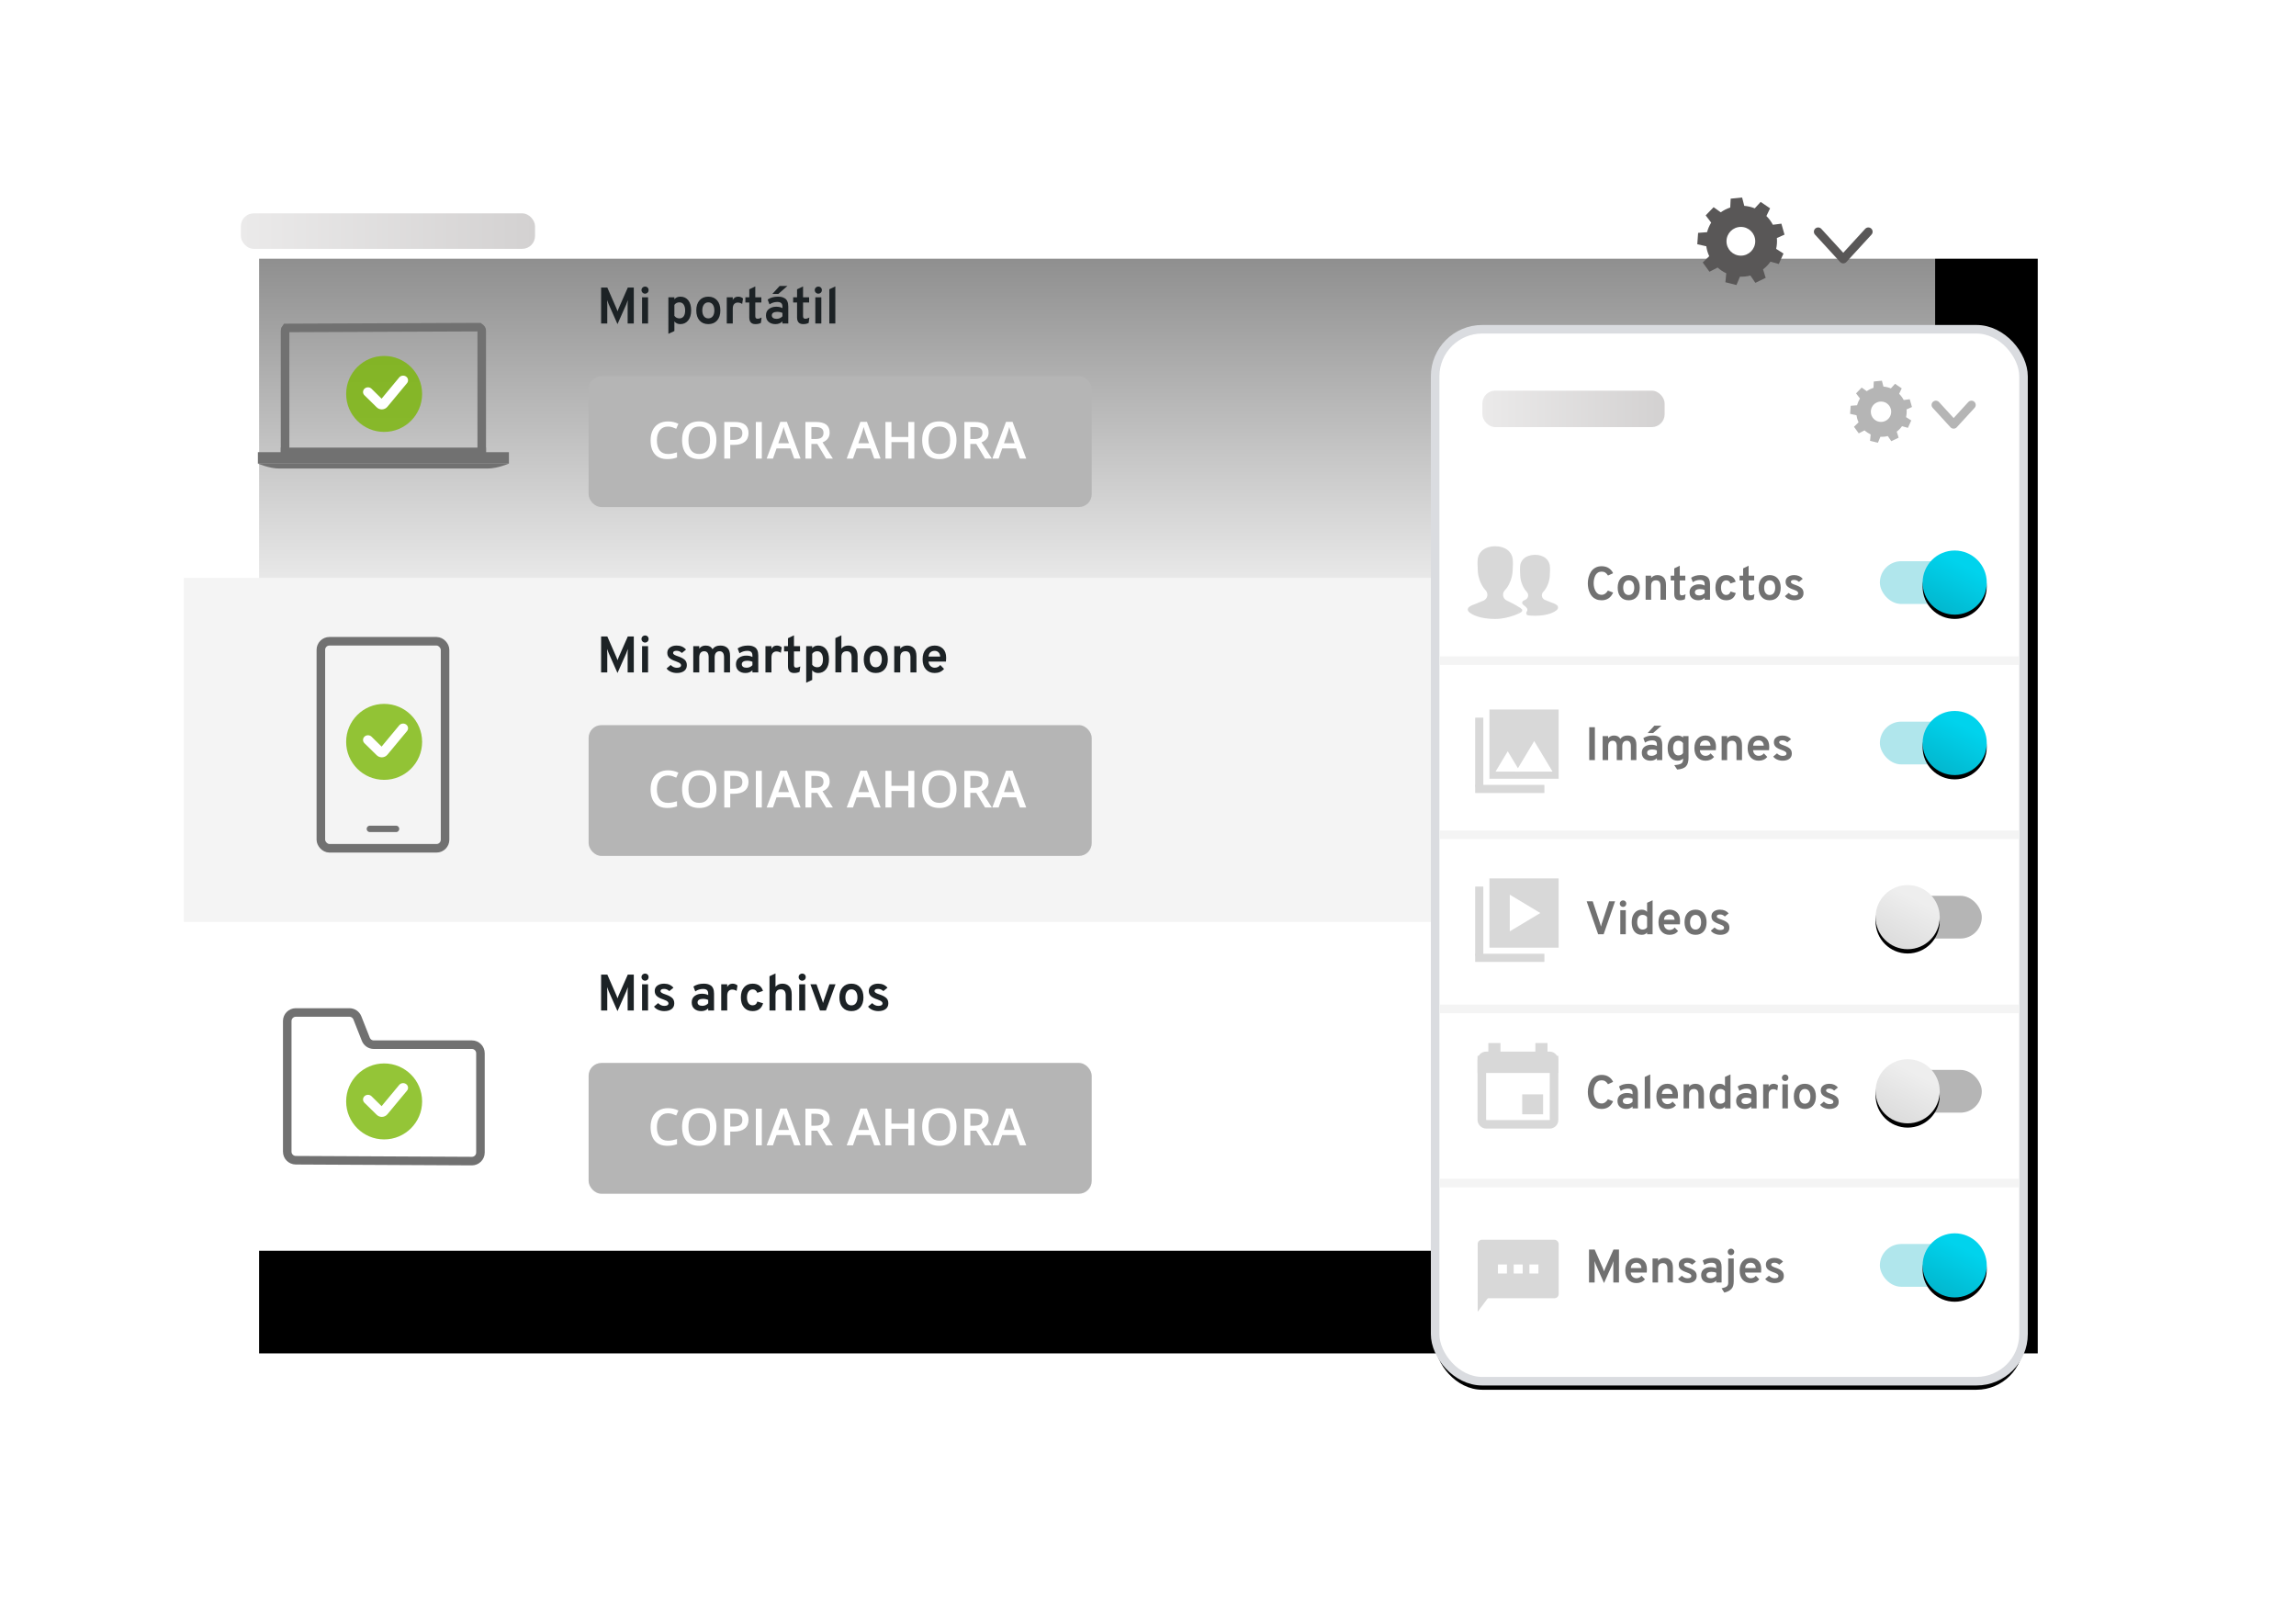 <?xml version="1.0" encoding="UTF-8"?>
<svg version="1.1" viewBox="0 0 537 377" xmlns="http://www.w3.org/2000/svg" xmlns:xlink="http://www.w3.org/1999/xlink">
<title>ES</title>
<defs>
<linearGradient id="k" x1="52.948%" x2="52.948%" y1="-37.424%" y2="46.001%">
<stop stop-color="#fff" stop-opacity="0" offset="0"/>
<stop stop-color="#fff" offset="1"/>
</linearGradient>
<rect id="a" x="1.6" y=".5" width="416" height="256"/>
<filter id="m" x="-18.8%" y="-30.5%" width="149%" height="179.7%">
<feOffset dx="24" dy="24" in="SourceAlpha" result="shadowOffsetOuter1"/>
<feGaussianBlur in="shadowOffsetOuter1" result="shadowBlurOuter1" stdDeviation="30"/>
<feColorMatrix in="shadowBlurOuter1" values="0 0 0 0 0   0 0 0 0 0   0 0 0 0 0  0 0 0 0.35 0"/>
</filter>
<linearGradient id="i" x1="100%" x2="0%" y1="50%" y2="50%">
<stop stop-color="#D3D1D1" offset="0"/>
<stop stop-color="#EBEAEA" offset="1"/>
</linearGradient>
<rect id="c" x="73.069" width="137.61" height="246" rx="11"/>
<filter id="l" x="-34.2%" y="-18.3%" width="168.3%" height="138.2%">
<feMorphology in="SourceAlpha" operator="dilate" radius="1" result="shadowSpreadOuter1"/>
<feOffset dx="0" dy="2" in="shadowSpreadOuter1" result="shadowOffsetOuter1"/>
<feGaussianBlur in="shadowOffsetOuter1" result="shadowBlurOuter1" stdDeviation="15"/>
<feComposite in="shadowBlurOuter1" in2="SourceAlpha" operator="out" result="shadowBlurOuter1"/>
<feColorMatrix in="shadowBlurOuter1" values="0 0 0 0 0   0 0 0 0 0   0 0 0 0 0  0 0 0 0.1 0"/>
</filter>
<linearGradient id="b" x1="68.362%" x2="29.509%" y1="24.921%" y2="100%">
<stop stop-color="#00D3ED" offset="0"/>
<stop stop-color="#02B6CD" offset="1"/>
</linearGradient>
<circle id="h" cx="17.5" cy="7.5" r="7.5"/>
<filter id="r" x="-23.3%" y="-16.7%" width="146.7%" height="146.7%">
<feOffset dx="0" dy="1" in="SourceAlpha" result="shadowOffsetOuter1"/>
<feGaussianBlur in="shadowOffsetOuter1" result="shadowBlurOuter1" stdDeviation="1"/>
<feColorMatrix in="shadowBlurOuter1" values="0 0 0 0 0   0 0 0 0 0   0 0 0 0 0  0 0 0 0.269 0"/>
</filter>
<linearGradient id="j" x1="68.362%" x2="29.509%" y1="24.921%" y2="100%">
<stop stop-color="#eee" offset="0"/>
<stop stop-color="#DBDBDB" offset="1"/>
</linearGradient>
<circle id="g" cx="7.5" cy="7.5" r="7.5"/>
<filter id="q" x="-23.3%" y="-16.7%" width="146.7%" height="146.7%">
<feOffset dx="0" dy="1" in="SourceAlpha" result="shadowOffsetOuter1"/>
<feGaussianBlur in="shadowOffsetOuter1" result="shadowBlurOuter1" stdDeviation="1"/>
<feColorMatrix in="shadowBlurOuter1" values="0 0 0 0 0   0 0 0 0 0   0 0 0 0 0  0 0 0 0.269 0"/>
</filter>
<circle id="f" cx="7.5" cy="7.5" r="7.5"/>
<filter id="p" x="-23.3%" y="-16.7%" width="146.7%" height="146.7%">
<feOffset dx="0" dy="1" in="SourceAlpha" result="shadowOffsetOuter1"/>
<feGaussianBlur in="shadowOffsetOuter1" result="shadowBlurOuter1" stdDeviation="1"/>
<feColorMatrix in="shadowBlurOuter1" values="0 0 0 0 0   0 0 0 0 0   0 0 0 0 0  0 0 0 0.269 0"/>
</filter>
<circle id="e" cx="17.5" cy="7.5" r="7.5"/>
<filter id="o" x="-23.3%" y="-16.7%" width="146.7%" height="146.7%">
<feOffset dx="0" dy="1" in="SourceAlpha" result="shadowOffsetOuter1"/>
<feGaussianBlur in="shadowOffsetOuter1" result="shadowBlurOuter1" stdDeviation="1"/>
<feColorMatrix in="shadowBlurOuter1" values="0 0 0 0 0   0 0 0 0 0   0 0 0 0 0  0 0 0 0.269 0"/>
</filter>
<circle id="d" cx="17.5" cy="7.5" r="7.5"/>
<filter id="n" x="-23.3%" y="-16.7%" width="146.7%" height="146.7%">
<feOffset dx="0" dy="1" in="SourceAlpha" result="shadowOffsetOuter1"/>
<feGaussianBlur in="shadowOffsetOuter1" result="shadowBlurOuter1" stdDeviation="1"/>
<feColorMatrix in="shadowBlurOuter1" values="0 0 0 0 0   0 0 0 0 0   0 0 0 0 0  0 0 0 0.269 0"/>
</filter>
</defs>
<g fill="none" fill-rule="evenodd">
<g transform="translate(-723 -569)">
<g transform="translate(660 286)">
<g transform="translate(65 204.5)">
<g transform="translate(33 107)">
<g transform="translate(0 7.5)">
<mask fill="white">
<use xlink:href="#a"/>
</mask>
<use fill="black" filter="url(#m)" xlink:href="#a"/>
<use fill="url(#k)" fill-rule="evenodd" xlink:href="#a"/>
</g>
<g transform="translate(0 .5)">
<g id="z" transform="translate(361.97 17.188)">
<path id="Fill-1" d="m10.194 13.599c-1.859 0-3.361-1.501-3.361-3.361 0-1.86 1.501-3.361 3.361-3.361 1.86 0 3.361 1.501 3.361 3.361 0 1.848-1.501 3.361-3.361 3.361m8.424-4.122 1.781-0.795-0.728-2.565-1.994 0.258c-0.403-0.773-0.919-1.456-1.512-2.05l0.862-1.792-2.207-1.501-1.378 1.501c-0.784-0.314-1.602-0.515-2.453-0.582l-0.504-1.949-2.677 0.269-0.101 2.072c-0.807 0.269-1.557 0.65-2.218 1.12l-1.669-1.199-1.86 1.915 1.288 1.692c-0.426 0.694-0.75 1.445-0.963 2.24l-2.095 0.157-0.19 2.666 2.106 0.47c0.056 0.359 0.123 0.728 0.224 1.087 0.123 0.426 0.28 0.84 0.459 1.232l-1.512 1.479 1.568 2.162 1.915-0.986c0.605 0.549 1.288 0.997 2.016 1.344l-0.202 2.095 2.588 0.65 0.818-1.96c0.807 0.034 1.624-0.045 2.442-0.258l1.165 1.703 2.408-1.165-0.616-1.983c0.672-0.515 1.254-1.12 1.736-1.804l1.949 0.549 1.098-2.442-1.714-1.098c0.179-0.818 0.246-1.669 0.168-2.532" fill="#595757"/>
<path id="ae" transform="translate(34.139 11.202) rotate(90) translate(-34.139 -11.202)" d="m37.34 11.202-6.401 5.868m6.401-5.868-6.401-5.868" stroke="#595757" stroke-linecap="round" stroke-width="2"/>
</g>
<rect id="x" x="21.337" y="20.893" width="68.798" height="8.298" rx="3" fill="url(#i)"/>
<g transform="translate(8 102.74)" fill="#F4F4F4">
<rect id="ac" transform="translate(201.5 43.626) scale(1 -1) translate(-201.5 -43.626)" y="3.399" width="403" height="80.453"/>
</g>
<g transform="translate(25.28 .5)">
<g transform="translate(.034 46.004)">
<path id="Fill-1" d="m53.743 34.061h-48.773c-2.302 0-4.971-1.151-4.971-1.151h58.714s-2.669 1.151-4.971 1.151" fill="#717171"/>
<polygon id="v" points="-1.2859e-13 32.917 58.714 32.917 58.714 30.24 -1.2859e-13 30.24" fill="#717171"/>
<polygon points="5.357 31.845 53.353 31.845 53.353 29.169 5.357 29.169" fill="#717171"/>
<path d="m51.78 1c0.499 0.347 0.576 0.57 0.576 0.811v29.713h-45.998v-29.713c0-0.241 0.077-0.464 0.216-0.624z" stroke="#717171" stroke-width="2"/>
</g>
<g id="s" transform="translate(79.292 .118)" fill="#1C2225" fill-rule="nonzero">
<path d="m4.848 46.178 2.04-4.584c0.16-0.4 0.288-0.744 0.384-1.032-0.032 0.304-0.048 0.64-0.048 1.008v4.464h1.44v-8.4h-1.404l-2.172 4.932c-0.088 0.224-0.164 0.432-0.228 0.624-0.064-0.192-0.14-0.4-0.228-0.624l-2.16-4.932h-1.452v8.4h1.44v-4.464c0-0.368-0.016-0.704-0.048-1.008 0.12 0.352 0.252 0.688 0.396 1.008l2.04 4.608zm6.456-7.116c0.232 0 0.428-0.08 0.588-0.24 0.16-0.168 0.24-0.368 0.24-0.6s-0.08-0.428-0.24-0.588-0.356-0.24-0.588-0.24-0.43 0.08-0.594 0.24-0.246 0.356-0.246 0.588 0.082 0.43 0.246 0.594 0.362 0.246 0.594 0.246zm0.696 6.972v-6.132h-1.404v6.132h1.404zm4.752 2.412 1.404-0.648v-2.256c0.336 0.424 0.8 0.636 1.392 0.636 0.76 0 1.372-0.286 1.836-0.858s0.696-1.354 0.696-2.346c0-1.016-0.226-1.806-0.678-2.37s-1.066-0.846-1.842-0.846c-0.6 0-1.068 0.204-1.404 0.612v-0.468h-1.404v8.544zm2.592-3.612c-0.512 0-0.908-0.2-1.188-0.6v-2.544c0.272-0.4 0.668-0.6 1.188-0.6 0.424 0 0.752 0.172 0.984 0.516s0.348 0.8 0.348 1.368c0 0.6-0.116 1.06-0.348 1.38s-0.56 0.48-0.984 0.48zm6.744 1.344c0.872 0 1.56-0.284 2.064-0.852s0.756-1.352 0.756-2.352-0.254-1.786-0.762-2.358-1.194-0.858-2.058-0.858-1.548 0.286-2.052 0.858-0.756 1.358-0.756 2.358 0.252 1.784 0.756 2.352 1.188 0.852 2.052 0.852zm0-1.344c-0.432 0-0.774-0.166-1.026-0.498s-0.378-0.786-0.378-1.362 0.128-1.034 0.384-1.374 0.596-0.51 1.02-0.51c0.44 0 0.786 0.168 1.038 0.504s0.378 0.796 0.378 1.38-0.126 1.04-0.378 1.368-0.598 0.492-1.038 0.492zm5.724 1.2v-3.432c0-0.528 0.112-0.904 0.336-1.128s0.496-0.336 0.816-0.336c0.392 0 0.74 0.108 1.044 0.324l0.204-1.284c-0.328-0.28-0.708-0.42-1.14-0.42-0.592 0-1.012 0.26-1.26 0.78v-0.636h-1.404v6.132h1.404zm5.292 0.144c0.504 0 0.932-0.092 1.284-0.276l0.168-1.26c-0.328 0.184-0.648 0.276-0.96 0.276-0.344 0-0.516-0.196-0.516-0.588v-3.204h1.416v-1.224h-1.416v-2.532l-1.404 0.672v1.86h-0.912v1.224h0.912v3.48c0 1.048 0.476 1.572 1.428 1.572zm5.364-7.056 2.136-1.872h-1.824l-1.704 1.872h1.392zm-0.672 7.056c0.68 0 1.224-0.212 1.632-0.636v0.492h1.368v-3.948c0-0.488-0.072-0.896-0.216-1.224s-0.346-0.568-0.606-0.72-0.512-0.254-0.756-0.306-0.526-0.078-0.846-0.078c-0.936 0-1.736 0.224-2.4 0.672l0.432 1.14c0.552-0.384 1.16-0.576 1.824-0.576 0.408 0 0.71 0.088 0.906 0.264s0.294 0.46 0.294 0.852v0.324c-0.384-0.216-0.868-0.324-1.452-0.324-0.664 0-1.23 0.172-1.698 0.516s-0.702 0.848-0.702 1.512c0 0.648 0.206 1.15 0.618 1.506s0.946 0.534 1.602 0.534zm0.264-1.236c-0.36 0-0.636-0.072-0.828-0.216s-0.288-0.34-0.288-0.588c0-0.28 0.116-0.488 0.348-0.624s0.536-0.204 0.912-0.204c0.464 0 0.872 0.084 1.224 0.252v0.792c-0.376 0.392-0.832 0.588-1.368 0.588zm6.216 1.236c0.504 0 0.932-0.092 1.284-0.276l0.168-1.26c-0.328 0.184-0.648 0.276-0.96 0.276-0.344 0-0.516-0.196-0.516-0.588v-3.204h1.416v-1.224h-1.416v-2.532l-1.404 0.672v1.86h-0.912v1.224h0.912v3.48c0 1.048 0.476 1.572 1.428 1.572zm3.552-7.116c0.232 0 0.428-0.08 0.588-0.24 0.16-0.168 0.24-0.368 0.24-0.6s-0.08-0.428-0.24-0.588-0.356-0.24-0.588-0.24-0.43 0.08-0.594 0.24-0.246 0.356-0.246 0.588 0.082 0.43 0.246 0.594 0.362 0.246 0.594 0.246zm0.696 6.972v-6.132h-1.404v6.132h1.404zm3.276 0v-8.664l-1.404 0.66v8.004h1.404z"/>
</g>
<g id="Button" transform="translate(76.777 58.483)">
<rect id="Rectangle" x=".61" width="117.67" height="30.595" rx="3" fill="#B5B5B5"/>
<path id="COPIARAHORA" d="m19.003 19.379c0.852 0 1.613-0.127 2.285-0.381v-1.201c-0.367 0.113-0.721 0.206-1.06 0.278-0.34 0.072-0.691 0.108-1.055 0.108-0.84 0-1.481-0.27-1.925-0.809-0.443-0.539-0.665-1.334-0.665-2.385 0-1.004 0.23-1.791 0.691-2.361s1.094-0.855 1.898-0.855c0.355 0 0.694 0.052 1.017 0.155 0.322 0.104 0.628 0.224 0.917 0.36l0.504-1.166c-0.742-0.367-1.551-0.551-2.426-0.551-0.832 0-1.557 0.178-2.174 0.533-0.617 0.355-1.089 0.867-1.415 1.535-0.326 0.668-0.489 1.447-0.489 2.338 0 1.414 0.336 2.501 1.008 3.261s1.635 1.14 2.889 1.14zm7.488 0c1.277 0 2.265-0.387 2.962-1.16 0.697-0.773 1.046-1.857 1.046-3.252 0-1.398-0.348-2.482-1.043-3.252-0.695-0.77-1.68-1.154-2.953-1.154-1.293 0-2.288 0.379-2.985 1.137s-1.046 1.844-1.046 3.258 0.347 2.505 1.04 3.272c0.693 0.768 1.687 1.151 2.979 1.151zm0-1.195c-0.836 0-1.467-0.272-1.893-0.817-0.426-0.545-0.639-1.345-0.639-2.399 0-1.051 0.214-1.848 0.642-2.391 0.428-0.543 1.062-0.814 1.901-0.814 0.832 0 1.458 0.271 1.878 0.814 0.42 0.543 0.63 1.34 0.63 2.391 0 1.066-0.212 1.869-0.636 2.408-0.424 0.539-1.052 0.809-1.884 0.809zm7.248 1.078v-3.205h0.891c1.082 0 1.916-0.238 2.502-0.715s0.879-1.162 0.879-2.057c0-0.852-0.267-1.496-0.8-1.934-0.533-0.438-1.335-0.656-2.405-0.656h-2.467v8.566h1.4zm0.744-4.383h-0.744v-3.012h0.973c0.637 0 1.105 0.121 1.406 0.363 0.301 0.242 0.451 0.609 0.451 1.102 0 0.531-0.168 0.922-0.504 1.172s-0.863 0.375-1.582 0.375zm6.639 4.383v-8.566h-1.4v8.566h1.4zm2.607 0 0.838-2.379h3.275l0.855 2.379h1.488l-3.205-8.602h-1.523l-3.205 8.602h1.477zm3.744-3.586h-2.496l0.773-2.232c0.203-0.57 0.357-1.096 0.463-1.576 0.039 0.156 0.11 0.402 0.214 0.738 0.104 0.336 0.185 0.582 0.243 0.738l0.803 2.332zm5.244 3.586v-3.422h1.383l2.051 3.422h1.594l-2.42-3.791c1.109-0.453 1.664-1.213 1.664-2.279 0-0.836-0.266-1.461-0.797-1.875s-1.35-0.621-2.455-0.621h-2.42v8.566h1.4zm0.973-4.582h-0.973v-2.801h0.926c0.637 0 1.113 0.105 1.43 0.316 0.316 0.211 0.475 0.559 0.475 1.043 0 0.477-0.146 0.836-0.439 1.078-0.293 0.242-0.766 0.363-1.418 0.363zm8.76 4.582 0.838-2.379h3.275l0.855 2.379h1.488l-3.205-8.602h-1.523l-3.205 8.602h1.477zm3.744-3.586h-2.496l0.773-2.232c0.203-0.57 0.357-1.096 0.463-1.576 0.039 0.156 0.11 0.402 0.214 0.738 0.104 0.336 0.185 0.582 0.243 0.738l0.803 2.332zm5.244 3.586v-3.861h3.949v3.861h1.406v-8.566h-1.406v3.504h-3.949v-3.504h-1.4v8.566h1.4zm11.209 0.117c1.277 0 2.265-0.387 2.962-1.16 0.697-0.773 1.046-1.857 1.046-3.252 0-1.398-0.348-2.482-1.043-3.252-0.695-0.77-1.68-1.154-2.953-1.154-1.293 0-2.288 0.379-2.985 1.137s-1.046 1.844-1.046 3.258 0.347 2.505 1.04 3.272c0.693 0.768 1.687 1.151 2.979 1.151zm0-1.195c-0.836 0-1.467-0.272-1.893-0.817-0.426-0.545-0.639-1.345-0.639-2.399 0-1.051 0.214-1.848 0.642-2.391 0.428-0.543 1.062-0.814 1.901-0.814 0.832 0 1.458 0.271 1.878 0.814 0.42 0.543 0.63 1.34 0.63 2.391 0 1.066-0.212 1.869-0.636 2.408-0.424 0.539-1.052 0.809-1.884 0.809zm7.248 1.078v-3.422h1.383l2.051 3.422h1.594l-2.42-3.791c1.109-0.453 1.664-1.213 1.664-2.279 0-0.836-0.266-1.461-0.797-1.875s-1.35-0.621-2.455-0.621h-2.42v8.566h1.4zm0.973-4.582h-0.973v-2.801h0.926c0.637 0 1.113 0.105 1.43 0.316 0.316 0.211 0.475 0.559 0.475 1.043 0 0.477-0.146 0.836-0.439 1.078-0.293 0.242-0.766 0.363-1.418 0.363zm5.643 4.582 0.838-2.379h3.275l0.855 2.379h1.488l-3.205-8.602h-1.523l-3.205 8.602h1.477zm3.744-3.586h-2.496l0.773-2.232c0.203-0.57 0.357-1.096 0.463-1.576 0.039 0.156 0.11 0.402 0.214 0.738 0.104 0.336 0.185 0.582 0.243 0.738l0.803 2.332z" fill="#fff" fill-rule="nonzero"/>
</g>
</g>
<g transform="translate(39.707 79.823)">
<g transform="translate(.338 41.14)" stroke="#717171">
<rect id="Rectangle" x="-1.0969e-13" y="-8.7749e-15" width="29.048" height="48.413" rx="2" stroke-width="2"/>
<line x1="11.466" x2="17.581" y1="43.874" y2="43.874" stroke-linecap="round" stroke-width="1.5"/>
</g>
<g transform="translate(64.865 .048)">
<path d="m4.848 48.515 2.04-4.584c0.16-0.4 0.288-0.744 0.384-1.032-0.032 0.304-0.048 0.64-0.048 1.008v4.464h1.44v-8.4h-1.404l-2.172 4.932c-0.088 0.224-0.164 0.432-0.228 0.624-0.064-0.192-0.14-0.4-0.228-0.624l-2.16-4.932h-1.452v8.4h1.44v-4.464c0-0.368-0.016-0.704-0.048-1.008 0.12 0.352 0.252 0.688 0.396 1.008l2.04 4.608zm6.456-7.116c0.232 0 0.428-0.08 0.588-0.24 0.16-0.168 0.24-0.368 0.24-0.6s-0.08-0.428-0.24-0.588-0.356-0.24-0.588-0.24-0.43 0.08-0.594 0.24-0.246 0.356-0.246 0.588 0.082 0.43 0.246 0.594 0.362 0.246 0.594 0.246zm0.696 6.972v-6.132h-1.404v6.132h1.404zm6.72 0.144c0.72 0 1.292-0.158 1.716-0.474s0.636-0.766 0.636-1.35c0-0.544-0.17-0.968-0.51-1.272s-0.842-0.568-1.506-0.792c-0.392-0.128-0.69-0.252-0.894-0.372s-0.306-0.264-0.306-0.432c0-0.336 0.276-0.504 0.828-0.504 0.456 0 0.864 0.172 1.224 0.516l0.972-0.792c-0.536-0.632-1.268-0.948-2.196-0.948-0.632 0-1.154 0.15-1.566 0.45s-0.618 0.718-0.618 1.254c0 0.496 0.162 0.894 0.486 1.194s0.838 0.566 1.542 0.798c0.296 0.12 0.51 0.21 0.642 0.27s0.256 0.146 0.372 0.258 0.174 0.236 0.174 0.372c0 0.4-0.332 0.6-0.996 0.6-0.52 0-0.996-0.216-1.428-0.648l-0.96 0.816c0.224 0.32 0.554 0.576 0.99 0.768s0.902 0.288 1.398 0.288zm5.256-0.144v-3.492c0-0.48 0.102-0.842 0.306-1.086s0.486-0.366 0.846-0.366c0.696 0 1.044 0.476 1.044 1.428v3.516h1.404v-3.492c0-0.48 0.102-0.842 0.306-1.086s0.486-0.366 0.846-0.366c0.696 0 1.044 0.476 1.044 1.428v3.516h1.404v-3.912c0-0.816-0.202-1.414-0.606-1.794s-0.95-0.57-1.638-0.57c-0.84 0-1.456 0.288-1.848 0.864-0.32-0.576-0.856-0.864-1.608-0.864-0.648 0-1.148 0.236-1.5 0.708v-0.564h-1.404v6.132h1.404zm10.8 0.144c0.68 0 1.224-0.212 1.632-0.636v0.492h1.368v-3.948c0-0.488-0.072-0.896-0.216-1.224s-0.346-0.568-0.606-0.72-0.512-0.254-0.756-0.306-0.526-0.078-0.846-0.078c-0.936 0-1.736 0.224-2.4 0.672l0.432 1.14c0.552-0.384 1.16-0.576 1.824-0.576 0.408 0 0.71 0.088 0.906 0.264s0.294 0.46 0.294 0.852v0.324c-0.384-0.216-0.868-0.324-1.452-0.324-0.664 0-1.23 0.172-1.698 0.516s-0.702 0.848-0.702 1.512c0 0.648 0.206 1.15 0.618 1.506s0.946 0.534 1.602 0.534zm0.264-1.236c-0.36 0-0.636-0.072-0.828-0.216s-0.288-0.34-0.288-0.588c0-0.28 0.116-0.488 0.348-0.624s0.536-0.204 0.912-0.204c0.464 0 0.872 0.084 1.224 0.252v0.792c-0.376 0.392-0.832 0.588-1.368 0.588zm5.82 1.092v-3.432c0-0.528 0.112-0.904 0.336-1.128s0.496-0.336 0.816-0.336c0.392 0 0.74 0.108 1.044 0.324l0.204-1.284c-0.328-0.28-0.708-0.42-1.14-0.42-0.592 0-1.012 0.26-1.26 0.78v-0.636h-1.404v6.132h1.404zm5.292 0.144c0.504 0 0.932-0.092 1.284-0.276l0.168-1.26c-0.328 0.184-0.648 0.276-0.96 0.276-0.344 0-0.516-0.196-0.516-0.588v-3.204h1.416v-1.224h-1.416v-2.532l-1.404 0.672v1.86h-0.912v1.224h0.912v3.48c0 1.048 0.476 1.572 1.428 1.572zm2.832 2.268 1.404-0.648v-2.256c0.336 0.424 0.8 0.636 1.392 0.636 0.76 0 1.372-0.286 1.836-0.858s0.696-1.354 0.696-2.346c0-1.016-0.226-1.806-0.678-2.37s-1.066-0.846-1.842-0.846c-0.6 0-1.068 0.204-1.404 0.612v-0.468h-1.404v8.544zm2.592-3.612c-0.512 0-0.908-0.2-1.188-0.6v-2.544c0.272-0.4 0.668-0.6 1.188-0.6 0.424 0 0.752 0.172 0.984 0.516s0.348 0.8 0.348 1.368c0 0.6-0.116 1.06-0.348 1.38s-0.56 0.48-0.984 0.48zm5.64 1.2v-3.564c0-0.92 0.416-1.38 1.248-1.38 0.76 0 1.14 0.468 1.14 1.404v3.54h1.404v-3.768c0-0.872-0.202-1.508-0.606-1.908s-0.926-0.6-1.566-0.6c-0.68 0-1.22 0.24-1.62 0.72v-3.108l-1.404 0.648v8.016h1.404zm8.04 0.144c0.872 0 1.56-0.284 2.064-0.852s0.756-1.352 0.756-2.352-0.254-1.786-0.762-2.358-1.194-0.858-2.058-0.858-1.548 0.286-2.052 0.858-0.756 1.358-0.756 2.358 0.252 1.784 0.756 2.352 1.188 0.852 2.052 0.852zm0-1.344c-0.432 0-0.774-0.166-1.026-0.498s-0.378-0.786-0.378-1.362 0.128-1.034 0.384-1.374 0.596-0.51 1.02-0.51c0.44 0 0.786 0.168 1.038 0.504s0.378 0.796 0.378 1.38-0.126 1.04-0.378 1.368-0.598 0.492-1.038 0.492zm5.724 1.2v-3.54c0-0.936 0.416-1.404 1.248-1.404 0.76 0 1.14 0.476 1.14 1.428v3.516h1.404v-3.768c0-0.872-0.202-1.508-0.606-1.908s-0.926-0.6-1.566-0.6c-0.68 0-1.22 0.24-1.62 0.72v-0.576h-1.404v6.132h1.404zm8.064 0.144c0.92 0 1.648-0.32 2.184-0.96l-0.888-0.912c-0.32 0.424-0.752 0.636-1.296 0.636-0.384 0-0.714-0.132-0.99-0.396s-0.426-0.612-0.45-1.044h4.068c0.032-0.248 0.048-0.536 0.048-0.864 0-0.944-0.25-1.66-0.75-2.148s-1.142-0.732-1.926-0.732c-0.864 0-1.552 0.286-2.064 0.858s-0.768 1.354-0.768 2.346c0 1 0.254 1.786 0.762 2.358s1.198 0.858 2.07 0.858zm1.284-3.84h-2.712c0.032-0.456 0.178-0.794 0.438-1.014s0.59-0.33 0.99-0.33c0.344 0 0.636 0.114 0.876 0.342s0.376 0.562 0.408 1.002z" fill="#1C2225" fill-rule="nonzero"/>
</g>
<g id="ad" transform="translate(62.35 60.747)">
<rect id="Rectangle" x=".61" width="117.67" height="30.595" rx="3" fill="#B5B5B5"/>
<path id="y" d="m19.003 19.379c0.852 0 1.613-0.127 2.285-0.381v-1.201c-0.367 0.113-0.721 0.206-1.06 0.278-0.34 0.072-0.691 0.108-1.055 0.108-0.84 0-1.481-0.27-1.925-0.809-0.443-0.539-0.665-1.334-0.665-2.385 0-1.004 0.23-1.791 0.691-2.361s1.094-0.855 1.898-0.855c0.355 0 0.694 0.052 1.017 0.155 0.322 0.104 0.628 0.224 0.917 0.36l0.504-1.166c-0.742-0.367-1.551-0.551-2.426-0.551-0.832 0-1.557 0.178-2.174 0.533-0.617 0.355-1.089 0.867-1.415 1.535-0.326 0.668-0.489 1.447-0.489 2.338 0 1.414 0.336 2.501 1.008 3.261s1.635 1.14 2.889 1.14zm7.488 0c1.277 0 2.265-0.387 2.962-1.16 0.697-0.773 1.046-1.857 1.046-3.252 0-1.398-0.348-2.482-1.043-3.252-0.695-0.77-1.68-1.154-2.953-1.154-1.293 0-2.288 0.379-2.985 1.137s-1.046 1.844-1.046 3.258 0.347 2.505 1.04 3.272c0.693 0.768 1.687 1.151 2.979 1.151zm0-1.195c-0.836 0-1.467-0.272-1.893-0.817-0.426-0.545-0.639-1.345-0.639-2.399 0-1.051 0.214-1.848 0.642-2.391 0.428-0.543 1.062-0.814 1.901-0.814 0.832 0 1.458 0.271 1.878 0.814 0.42 0.543 0.63 1.34 0.63 2.391 0 1.066-0.212 1.869-0.636 2.408-0.424 0.539-1.052 0.809-1.884 0.809zm7.248 1.078v-3.205h0.891c1.082 0 1.916-0.238 2.502-0.715s0.879-1.162 0.879-2.057c0-0.852-0.267-1.496-0.8-1.934-0.533-0.438-1.335-0.656-2.405-0.656h-2.467v8.566h1.4zm0.744-4.383h-0.744v-3.012h0.973c0.637 0 1.105 0.121 1.406 0.363 0.301 0.242 0.451 0.609 0.451 1.102 0 0.531-0.168 0.922-0.504 1.172s-0.863 0.375-1.582 0.375zm6.639 4.383v-8.566h-1.4v8.566h1.4zm2.607 0 0.838-2.379h3.275l0.855 2.379h1.488l-3.205-8.602h-1.523l-3.205 8.602h1.477zm3.744-3.586h-2.496l0.773-2.232c0.203-0.57 0.357-1.096 0.463-1.576 0.039 0.156 0.11 0.402 0.214 0.738 0.104 0.336 0.185 0.582 0.243 0.738l0.803 2.332zm5.244 3.586v-3.422h1.383l2.051 3.422h1.594l-2.42-3.791c1.109-0.453 1.664-1.213 1.664-2.279 0-0.836-0.266-1.461-0.797-1.875s-1.35-0.621-2.455-0.621h-2.42v8.566h1.4zm0.973-4.582h-0.973v-2.801h0.926c0.637 0 1.113 0.105 1.43 0.316 0.316 0.211 0.475 0.559 0.475 1.043 0 0.477-0.146 0.836-0.439 1.078-0.293 0.242-0.766 0.363-1.418 0.363zm8.76 4.582 0.838-2.379h3.275l0.855 2.379h1.488l-3.205-8.602h-1.523l-3.205 8.602h1.477zm3.744-3.586h-2.496l0.773-2.232c0.203-0.57 0.357-1.096 0.463-1.576 0.039 0.156 0.11 0.402 0.214 0.738 0.104 0.336 0.185 0.582 0.243 0.738l0.803 2.332zm5.244 3.586v-3.861h3.949v3.861h1.406v-8.566h-1.406v3.504h-3.949v-3.504h-1.4v8.566h1.4zm11.209 0.117c1.277 0 2.265-0.387 2.962-1.16 0.697-0.773 1.046-1.857 1.046-3.252 0-1.398-0.348-2.482-1.043-3.252-0.695-0.77-1.68-1.154-2.953-1.154-1.293 0-2.288 0.379-2.985 1.137s-1.046 1.844-1.046 3.258 0.347 2.505 1.04 3.272c0.693 0.768 1.687 1.151 2.979 1.151zm0-1.195c-0.836 0-1.467-0.272-1.893-0.817-0.426-0.545-0.639-1.345-0.639-2.399 0-1.051 0.214-1.848 0.642-2.391 0.428-0.543 1.062-0.814 1.901-0.814 0.832 0 1.458 0.271 1.878 0.814 0.42 0.543 0.63 1.34 0.63 2.391 0 1.066-0.212 1.869-0.636 2.408-0.424 0.539-1.052 0.809-1.884 0.809zm7.248 1.078v-3.422h1.383l2.051 3.422h1.594l-2.42-3.791c1.109-0.453 1.664-1.213 1.664-2.279 0-0.836-0.266-1.461-0.797-1.875s-1.35-0.621-2.455-0.621h-2.42v8.566h1.4zm0.973-4.582h-0.973v-2.801h0.926c0.637 0 1.113 0.105 1.43 0.316 0.316 0.211 0.475 0.559 0.475 1.043 0 0.477-0.146 0.836-0.439 1.078-0.293 0.242-0.766 0.363-1.418 0.363zm5.643 4.582 0.838-2.379h3.275l0.855 2.379h1.488l-3.205-8.602h-1.523l-3.205 8.602h1.477zm3.744-3.586h-2.496l0.773-2.232c0.203-0.57 0.357-1.096 0.463-1.576 0.039 0.156 0.11 0.402 0.214 0.738 0.104 0.336 0.185 0.582 0.243 0.738l0.803 2.332z" fill="#fff" fill-rule="nonzero"/>
</g>
</g>
<g transform="translate(32.17 188.43)">
<path d="m2.003 53.895 41.185 0.205c1.105 0.005 2.004-0.885 2.01-1.99 1.65e-5 -0.003 2.47e-5 -0.007 2.47e-5 -0.01v-23.227c0-1.105-0.895-2-2-2h-22.949c-0.821 0-1.558-0.501-1.86-1.265l-1.976-4.998c-0.302-0.763-1.039-1.265-1.86-1.265h-12.541c-1.105 0-2 0.895-2 2v30.55c0 1.101 0.889 1.994 1.99 2z" stroke="#717171" stroke-linejoin="round" stroke-width="2"/>
<path d="m77.249 19.026 2.04-4.584c0.16-0.4 0.288-0.744 0.384-1.032-0.032 0.304-0.048 0.64-0.048 1.008v4.464h1.44v-8.4h-1.404l-2.172 4.932c-0.088 0.224-0.164 0.432-0.228 0.624-0.064-0.192-0.14-0.4-0.228-0.624l-2.16-4.932h-1.452v8.4h1.44v-4.464c0-0.368-0.016-0.704-0.048-1.008 0.12 0.352 0.252 0.688 0.396 1.008l2.04 4.608zm6.456-7.116c0.232 0 0.428-0.08 0.588-0.24 0.16-0.168 0.24-0.368 0.24-0.6s-0.08-0.428-0.24-0.588-0.356-0.24-0.588-0.24-0.43 0.08-0.594 0.24-0.246 0.356-0.246 0.588 0.082 0.43 0.246 0.594 0.362 0.246 0.594 0.246zm0.696 6.972v-6.132h-1.404v6.132h1.404zm3.78 0.144c0.72 0 1.292-0.158 1.716-0.474s0.636-0.766 0.636-1.35c0-0.544-0.17-0.968-0.51-1.272s-0.842-0.568-1.506-0.792c-0.392-0.128-0.69-0.252-0.894-0.372s-0.306-0.264-0.306-0.432c0-0.336 0.276-0.504 0.828-0.504 0.456 0 0.864 0.172 1.224 0.516l0.972-0.792c-0.536-0.632-1.268-0.948-2.196-0.948-0.632 0-1.154 0.15-1.566 0.45s-0.618 0.718-0.618 1.254c0 0.496 0.162 0.894 0.486 1.194s0.838 0.566 1.542 0.798c0.296 0.12 0.51 0.21 0.642 0.27s0.256 0.146 0.372 0.258 0.174 0.236 0.174 0.372c0 0.4-0.332 0.6-0.996 0.6-0.52 0-0.996-0.216-1.428-0.648l-0.96 0.816c0.224 0.32 0.554 0.576 0.99 0.768s0.902 0.288 1.398 0.288zm8.652 0c0.68 0 1.224-0.212 1.632-0.636v0.492h1.368v-3.948c0-0.488-0.072-0.896-0.216-1.224s-0.346-0.568-0.606-0.72-0.512-0.254-0.756-0.306-0.526-0.078-0.846-0.078c-0.936 0-1.736 0.224-2.4 0.672l0.432 1.14c0.552-0.384 1.16-0.576 1.824-0.576 0.408 0 0.71 0.088 0.906 0.264s0.294 0.46 0.294 0.852v0.324c-0.384-0.216-0.868-0.324-1.452-0.324-0.664 0-1.23 0.172-1.698 0.516s-0.702 0.848-0.702 1.512c0 0.648 0.206 1.15 0.618 1.506s0.946 0.534 1.602 0.534zm0.264-1.236c-0.36 0-0.636-0.072-0.828-0.216s-0.288-0.34-0.288-0.588c0-0.28 0.116-0.488 0.348-0.624s0.536-0.204 0.912-0.204c0.464 0 0.872 0.084 1.224 0.252v0.792c-0.376 0.392-0.832 0.588-1.368 0.588zm5.82 1.092v-3.432c0-0.528 0.112-0.904 0.336-1.128s0.496-0.336 0.816-0.336c0.392 0 0.74 0.108 1.044 0.324l0.204-1.284c-0.328-0.28-0.708-0.42-1.14-0.42-0.592 0-1.012 0.26-1.26 0.78v-0.636h-1.404v6.132h1.404zm5.928 0.144c1.288 0 2.108-0.612 2.46-1.836l-1.344-0.408c-0.176 0.592-0.548 0.888-1.116 0.888-0.4 0-0.718-0.166-0.954-0.498s-0.354-0.782-0.354-1.35c0-0.576 0.12-1.032 0.36-1.368s0.572-0.504 0.996-0.504c0.504 0 0.856 0.264 1.056 0.792l1.332-0.444c-0.36-1.128-1.172-1.692-2.436-1.692-0.84 0-1.506 0.286-1.998 0.858s-0.738 1.358-0.738 2.358 0.246 1.784 0.738 2.352 1.158 0.852 1.998 0.852zm5.364-0.144v-3.564c0-0.92 0.416-1.38 1.248-1.38 0.76 0 1.14 0.468 1.14 1.404v3.54h1.404v-3.768c0-0.872-0.202-1.508-0.606-1.908s-0.926-0.6-1.566-0.6c-0.68 0-1.22 0.24-1.62 0.72v-3.108l-1.404 0.648v8.016h1.404zm6.252-6.972c0.232 0 0.428-0.08 0.588-0.24 0.16-0.168 0.24-0.368 0.24-0.6s-0.08-0.428-0.24-0.588-0.356-0.24-0.588-0.24-0.43 0.08-0.594 0.24-0.246 0.356-0.246 0.588 0.082 0.43 0.246 0.594 0.362 0.246 0.594 0.246zm0.696 6.972v-6.132h-1.404v6.132h1.404zm4.848 0 2.244-6.132h-1.428l-1.332 3.828c-0.064 0.16-0.12 0.344-0.168 0.552-0.016-0.048-0.072-0.232-0.168-0.552l-1.356-3.828h-1.428l2.244 6.132h1.392zm5.952 0.144c0.872 0 1.56-0.284 2.064-0.852s0.756-1.352 0.756-2.352-0.254-1.786-0.762-2.358-1.194-0.858-2.058-0.858-1.548 0.286-2.052 0.858-0.756 1.358-0.756 2.358 0.252 1.784 0.756 2.352 1.188 0.852 2.052 0.852zm0-1.344c-0.432 0-0.774-0.166-1.026-0.498s-0.378-0.786-0.378-1.362 0.128-1.034 0.384-1.374 0.596-0.51 1.02-0.51c0.44 0 0.786 0.168 1.038 0.504s0.378 0.796 0.378 1.38-0.126 1.04-0.378 1.368-0.598 0.492-1.038 0.492zm6.288 1.344c0.72 0 1.292-0.158 1.716-0.474s0.636-0.766 0.636-1.35c0-0.544-0.17-0.968-0.51-1.272s-0.842-0.568-1.506-0.792c-0.392-0.128-0.69-0.252-0.894-0.372s-0.306-0.264-0.306-0.432c0-0.336 0.276-0.504 0.828-0.504 0.456 0 0.864 0.172 1.224 0.516l0.972-0.792c-0.536-0.632-1.268-0.948-2.196-0.948-0.632 0-1.154 0.15-1.566 0.45s-0.618 0.718-0.618 1.254c0 0.496 0.162 0.894 0.486 1.194s0.838 0.566 1.542 0.798c0.296 0.12 0.51 0.21 0.642 0.27s0.256 0.146 0.372 0.258 0.174 0.236 0.174 0.372c0 0.4-0.332 0.6-0.996 0.6-0.52 0-0.996-0.216-1.428-0.648l-0.96 0.816c0.224 0.32 0.554 0.576 0.99 0.768s0.902 0.288 1.398 0.288z" fill="#1C2225" fill-rule="nonzero"/>
<g transform="translate(69.886 31.142)">
<rect id="Rectangle" x=".61" width="117.67" height="30.595" rx="3" fill="#B5B5B5"/>
<path d="m19.003 19.379c0.852 0 1.613-0.127 2.285-0.381v-1.201c-0.367 0.113-0.721 0.206-1.06 0.278-0.34 0.072-0.691 0.108-1.055 0.108-0.84 0-1.481-0.27-1.925-0.809-0.443-0.539-0.665-1.334-0.665-2.385 0-1.004 0.23-1.791 0.691-2.361s1.094-0.855 1.898-0.855c0.355 0 0.694 0.052 1.017 0.155 0.322 0.104 0.628 0.224 0.917 0.36l0.504-1.166c-0.742-0.367-1.551-0.551-2.426-0.551-0.832 0-1.557 0.178-2.174 0.533-0.617 0.355-1.089 0.867-1.415 1.535-0.326 0.668-0.489 1.447-0.489 2.338 0 1.414 0.336 2.501 1.008 3.261s1.635 1.14 2.889 1.14zm7.488 0c1.277 0 2.265-0.387 2.962-1.16 0.697-0.773 1.046-1.857 1.046-3.252 0-1.398-0.348-2.482-1.043-3.252-0.695-0.77-1.68-1.154-2.953-1.154-1.293 0-2.288 0.379-2.985 1.137s-1.046 1.844-1.046 3.258 0.347 2.505 1.04 3.272c0.693 0.768 1.687 1.151 2.979 1.151zm0-1.195c-0.836 0-1.467-0.272-1.893-0.817-0.426-0.545-0.639-1.345-0.639-2.399 0-1.051 0.214-1.848 0.642-2.391 0.428-0.543 1.062-0.814 1.901-0.814 0.832 0 1.458 0.271 1.878 0.814 0.42 0.543 0.63 1.34 0.63 2.391 0 1.066-0.212 1.869-0.636 2.408-0.424 0.539-1.052 0.809-1.884 0.809zm7.248 1.078v-3.205h0.891c1.082 0 1.916-0.238 2.502-0.715s0.879-1.162 0.879-2.057c0-0.852-0.267-1.496-0.8-1.934-0.533-0.438-1.335-0.656-2.405-0.656h-2.467v8.566h1.4zm0.744-4.383h-0.744v-3.012h0.973c0.637 0 1.105 0.121 1.406 0.363 0.301 0.242 0.451 0.609 0.451 1.102 0 0.531-0.168 0.922-0.504 1.172s-0.863 0.375-1.582 0.375zm6.639 4.383v-8.566h-1.4v8.566h1.4zm2.607 0 0.838-2.379h3.275l0.855 2.379h1.488l-3.205-8.602h-1.523l-3.205 8.602h1.477zm3.744-3.586h-2.496l0.773-2.232c0.203-0.57 0.357-1.096 0.463-1.576 0.039 0.156 0.11 0.402 0.214 0.738 0.104 0.336 0.185 0.582 0.243 0.738l0.803 2.332zm5.244 3.586v-3.422h1.383l2.051 3.422h1.594l-2.42-3.791c1.109-0.453 1.664-1.213 1.664-2.279 0-0.836-0.266-1.461-0.797-1.875s-1.35-0.621-2.455-0.621h-2.42v8.566h1.4zm0.973-4.582h-0.973v-2.801h0.926c0.637 0 1.113 0.105 1.43 0.316 0.316 0.211 0.475 0.559 0.475 1.043 0 0.477-0.146 0.836-0.439 1.078-0.293 0.242-0.766 0.363-1.418 0.363zm8.76 4.582 0.838-2.379h3.275l0.855 2.379h1.488l-3.205-8.602h-1.523l-3.205 8.602h1.477zm3.744-3.586h-2.496l0.773-2.232c0.203-0.57 0.357-1.096 0.463-1.576 0.039 0.156 0.11 0.402 0.214 0.738 0.104 0.336 0.185 0.582 0.243 0.738l0.803 2.332zm5.244 3.586v-3.861h3.949v3.861h1.406v-8.566h-1.406v3.504h-3.949v-3.504h-1.4v8.566h1.4zm11.209 0.117c1.277 0 2.265-0.387 2.962-1.16 0.697-0.773 1.046-1.857 1.046-3.252 0-1.398-0.348-2.482-1.043-3.252-0.695-0.77-1.68-1.154-2.953-1.154-1.293 0-2.288 0.379-2.985 1.137s-1.046 1.844-1.046 3.258 0.347 2.505 1.04 3.272c0.693 0.768 1.687 1.151 2.979 1.151zm0-1.195c-0.836 0-1.467-0.272-1.893-0.817-0.426-0.545-0.639-1.345-0.639-2.399 0-1.051 0.214-1.848 0.642-2.391 0.428-0.543 1.062-0.814 1.901-0.814 0.832 0 1.458 0.271 1.878 0.814 0.42 0.543 0.63 1.34 0.63 2.391 0 1.066-0.212 1.869-0.636 2.408-0.424 0.539-1.052 0.809-1.884 0.809zm7.248 1.078v-3.422h1.383l2.051 3.422h1.594l-2.42-3.791c1.109-0.453 1.664-1.213 1.664-2.279 0-0.836-0.266-1.461-0.797-1.875s-1.35-0.621-2.455-0.621h-2.42v8.566h1.4zm0.973-4.582h-0.973v-2.801h0.926c0.637 0 1.113 0.105 1.43 0.316 0.316 0.211 0.475 0.559 0.475 1.043 0 0.477-0.146 0.836-0.439 1.078-0.293 0.242-0.766 0.363-1.418 0.363zm5.643 4.582 0.838-2.379h3.275l0.855 2.379h1.488l-3.205-8.602h-1.523l-3.205 8.602h1.477zm3.744-3.586h-2.496l0.773-2.232c0.203-0.57 0.357-1.096 0.463-1.576 0.039 0.156 0.11 0.402 0.214 0.738 0.104 0.336 0.185 0.582 0.243 0.738l0.803 2.332z" fill="#fff" fill-rule="nonzero"/>
</g>
</g>
<g transform="translate(41.883 24.625)">
<g transform="translate(3.399 29.614)">
<g id="check-bubble" transform="translate(.678)">
<circle id="Oval" cx="8.884" cy="8.884" r="8.884" fill="#7AB705" fill-opacity=".8"/>
<path id="Fill-1" d="m12.414 5.022-4.126 4.969-2.351-2.315c-0.442-0.435-1.175-0.45-1.634-0.032-0.458 0.419-0.475 1.114-0.033 1.548l2.818 2.765c0.325 0.348 0.775 0.545 1.25 0.545h0.017c0.5-0.008 0.975-0.229 1.292-0.616l4.585-5.522c0.392-0.466 0.308-1.153-0.192-1.525-0.5-0.371-1.225-0.292-1.626 0.182z" fill="#fff"/>
</g>
<g id="ai" transform="translate(.678 81.365)">
<circle id="Oval" cx="8.884" cy="8.884" r="8.884" fill="#7AB705" fill-opacity=".8"/>
<path id="Fill-1" d="m12.414 5.022-4.126 4.969-2.351-2.315c-0.442-0.435-1.175-0.45-1.634-0.032-0.458 0.419-0.475 1.114-0.033 1.548l2.818 2.765c0.325 0.348 0.775 0.545 1.25 0.545h0.017c0.5-0.008 0.975-0.229 1.292-0.616l4.585-5.522c0.392-0.466 0.308-1.153-0.192-1.525-0.5-0.371-1.225-0.292-1.626 0.182z" fill="#fff"/>
</g>
<g transform="translate(.678 165.45)">
<circle id="Oval" cx="8.884" cy="8.884" r="8.884" fill="#7AB705" fill-opacity=".8"/>
<path id="ag" d="m12.414 5.022-4.126 4.969-2.351-2.315c-0.442-0.435-1.175-0.45-1.634-0.032-0.458 0.419-0.475 1.114-0.033 1.548l2.818 2.765c0.325 0.348 0.775 0.545 1.25 0.545h0.017c0.5-0.008 0.975-0.229 1.292-0.616l4.585-5.522c0.392-0.466 0.308-1.153-0.192-1.525-0.5-0.371-1.225-0.292-1.626 0.182z" fill="#fff"/>
</g>
</g>
</g>
</g>
<g transform="translate(227.59 48.5)">
<use fill="black" filter="url(#l)" xlink:href="#c"/>
<use fill="#FFFFFF" fill-rule="evenodd" stroke="#DADCE0" stroke-width="2" xlink:href="#c"/>
<g transform="translate(170.12 12.024)">
<path d="m7.231 9.647c-1.319 0-2.384-1.065-2.384-2.384 0-1.319 1.065-2.384 2.384-2.384 1.319 0 2.384 1.065 2.384 2.384 0 1.311-1.065 2.384-2.384 2.384m5.976-2.924 1.264-0.564-0.517-1.82-1.414 0.183c-0.286-0.548-0.652-1.033-1.073-1.454l0.612-1.271-1.565-1.065-0.977 1.065c-0.556-0.223-1.136-0.365-1.74-0.413l-0.358-1.383-1.899 0.191-0.071 1.47c-0.572 0.191-1.105 0.461-1.573 0.795l-1.184-0.85-1.319 1.359 0.914 1.2c-0.302 0.493-0.532 1.025-0.683 1.589l-1.486 0.111-0.135 1.891 1.494 0.334c0.04 0.254 0.087 0.517 0.159 0.771 0.087 0.302 0.199 0.596 0.326 0.874l-1.073 1.049 1.113 1.534 1.359-0.699c0.429 0.389 0.914 0.707 1.43 0.954l-0.143 1.486 1.836 0.461 0.58-1.391c0.572 0.024 1.152-0.032 1.732-0.183l0.826 1.208 1.708-0.826-0.437-1.407c0.477-0.366 0.89-0.795 1.232-1.279l1.383 0.389 0.779-1.732-1.216-0.779c0.127-0.58 0.175-1.184 0.119-1.796" fill="#B5B5B5"/>
<path transform="translate(24.217 7.946) rotate(90) translate(-24.217 -7.946)" d="m26.488 7.946-4.541 4.162m4.541-4.162-4.541-4.162" stroke="#B5B5B5" stroke-linecap="round" stroke-width="2"/>
</g>
<rect x="84.119" y="14.356" width="42.624" height="8.525" rx="3" fill="url(#i)"/>
<rect x="74.109" y="76.502" width="135.55" height="2" fill="#F4F4F4"/>
<rect x="74.109" y="117.22" width="135.55" height="2" fill="#F4F4F4"/>
<rect x="74.109" y="157.94" width="135.55" height="2" fill="#F4F4F4"/>
<rect x="74.109" y="198.67" width="135.55" height="2" fill="#F4F4F4"/>
<g transform="translate(108.12 204.92)">
<path d="m4.444 18.132 1.87-4.202c0.147-0.367 0.264-0.682 0.352-0.946-0.029 0.279-0.044 0.587-0.044 0.924v4.092h1.32v-7.7h-1.287l-1.991 4.521c-0.081 0.205-0.15 0.396-0.209 0.572-0.059-0.176-0.128-0.367-0.209-0.572l-1.98-4.521h-1.331v7.7h1.32v-4.092c0-0.337-0.015-0.645-0.044-0.924 0.11 0.323 0.231 0.631 0.363 0.924l1.87 4.224zm7.579 0c0.843 0 1.511-0.293 2.002-0.88l-0.814-0.836c-0.293 0.389-0.689 0.583-1.188 0.583-0.352 0-0.654-0.121-0.907-0.363s-0.391-0.561-0.412-0.957h3.729c0.029-0.227 0.044-0.491 0.044-0.792 0-0.865-0.229-1.522-0.688-1.969s-1.047-0.671-1.766-0.671c-0.792 0-1.423 0.262-1.892 0.786-0.469 0.524-0.704 1.241-0.704 2.151 0 0.917 0.233 1.637 0.699 2.162 0.466 0.524 1.098 0.786 1.897 0.786zm1.177-3.52h-2.486c0.029-0.418 0.163-0.728 0.402-0.929s0.541-0.302 0.907-0.302c0.315 0 0.583 0.104 0.803 0.314s0.345 0.515 0.374 0.918zm3.883 3.388v-3.245c0-0.858 0.381-1.287 1.144-1.287 0.697 0 1.045 0.436 1.045 1.309v3.223h1.287v-3.454c0-0.799-0.185-1.382-0.555-1.749s-0.849-0.55-1.435-0.55c-0.623 0-1.118 0.22-1.485 0.66v-0.528h-1.287v5.621h1.287zm6.875 0.132c0.66 0 1.184-0.145 1.573-0.434s0.583-0.702 0.583-1.238c0-0.499-0.156-0.887-0.468-1.166s-0.772-0.521-1.381-0.726c-0.359-0.117-0.632-0.231-0.82-0.341s-0.281-0.242-0.281-0.396c0-0.308 0.253-0.462 0.759-0.462 0.418 0 0.792 0.158 1.122 0.473l0.891-0.726c-0.491-0.579-1.162-0.869-2.013-0.869-0.579 0-1.058 0.138-1.435 0.412s-0.567 0.658-0.567 1.149c0 0.455 0.148 0.82 0.446 1.095s0.768 0.519 1.413 0.732c0.271 0.11 0.468 0.193 0.589 0.247s0.235 0.134 0.341 0.236 0.16 0.216 0.16 0.341c0 0.367-0.304 0.55-0.913 0.55-0.477 0-0.913-0.198-1.309-0.594l-0.88 0.748c0.205 0.293 0.508 0.528 0.907 0.704s0.827 0.264 1.282 0.264zm5.236 0c0.623 0 1.122-0.194 1.496-0.583v0.451h1.254v-3.619c0-0.447-0.066-0.821-0.198-1.122s-0.317-0.521-0.555-0.66-0.469-0.233-0.693-0.281-0.482-0.071-0.775-0.071c-0.858 0-1.591 0.205-2.2 0.616l0.396 1.045c0.506-0.352 1.063-0.528 1.672-0.528 0.374 0 0.651 0.081 0.831 0.242s0.27 0.422 0.27 0.781v0.297c-0.352-0.198-0.796-0.297-1.331-0.297-0.609 0-1.127 0.158-1.556 0.473s-0.643 0.777-0.643 1.386c0 0.594 0.189 1.054 0.567 1.381s0.867 0.489 1.468 0.489zm0.242-1.133c-0.33 0-0.583-0.066-0.759-0.198s-0.264-0.312-0.264-0.539c0-0.257 0.106-0.447 0.319-0.572s0.491-0.187 0.836-0.187c0.425 0 0.799 0.077 1.122 0.231v0.726c-0.345 0.359-0.763 0.539-1.254 0.539zm4.708-5.39c0.213 0 0.392-0.073 0.539-0.22 0.147-0.154 0.22-0.337 0.22-0.55s-0.073-0.392-0.22-0.539-0.326-0.22-0.539-0.22-0.394 0.073-0.544 0.22-0.226 0.326-0.226 0.539 0.075 0.394 0.226 0.544 0.332 0.226 0.544 0.226zm-1.562 8.745c0.711-0.154 1.265-0.44 1.661-0.858 0.359-0.374 0.539-0.968 0.539-1.782v-5.335h-1.287v5.709c0 0.359-0.112 0.631-0.336 0.814s-0.629 0.337-1.216 0.462l0.638 0.99zm6.182-2.222c0.843 0 1.511-0.293 2.002-0.88l-0.814-0.836c-0.293 0.389-0.689 0.583-1.188 0.583-0.352 0-0.654-0.121-0.907-0.363s-0.391-0.561-0.412-0.957h3.729c0.029-0.227 0.044-0.491 0.044-0.792 0-0.865-0.229-1.522-0.688-1.969s-1.047-0.671-1.766-0.671c-0.792 0-1.423 0.262-1.892 0.786s-0.704 1.241-0.704 2.151c0 0.917 0.233 1.637 0.699 2.162s1.098 0.786 1.897 0.786zm1.177-3.52h-2.486c0.029-0.418 0.163-0.728 0.402-0.929s0.541-0.302 0.907-0.302c0.315 0 0.583 0.104 0.803 0.314s0.345 0.515 0.374 0.918zm4.4 3.52c0.66 0 1.184-0.145 1.573-0.434s0.583-0.702 0.583-1.238c0-0.499-0.156-0.887-0.468-1.166s-0.772-0.521-1.381-0.726c-0.359-0.117-0.632-0.231-0.82-0.341s-0.281-0.242-0.281-0.396c0-0.308 0.253-0.462 0.759-0.462 0.418 0 0.792 0.158 1.122 0.473l0.891-0.726c-0.491-0.579-1.162-0.869-2.013-0.869-0.579 0-1.058 0.138-1.435 0.412s-0.567 0.658-0.567 1.149c0 0.455 0.148 0.82 0.446 1.095s0.768 0.519 1.413 0.732l0.29 0.119c0.127 0.053 0.226 0.096 0.299 0.129 0.121 0.055 0.235 0.134 0.341 0.236s0.16 0.216 0.16 0.341c0 0.367-0.304 0.55-0.913 0.55-0.477 0-0.913-0.198-1.309-0.594l-0.88 0.748c0.205 0.293 0.508 0.528 0.907 0.704s0.827 0.264 1.282 0.264z" fill="#717171" fill-rule="nonzero"/>
<g id="toggle" transform="translate(68.964 6.497)">
<rect id="Rectangle" y="2.5" width="21.84" height="10" rx="5" fill="#B0E6EC"/>
<g id="Oval">
<use fill="black" filter="url(#r)" xlink:href="#h"/>
<use fill="url(#b)" fill-rule="evenodd" xlink:href="#h"/>
</g>
</g>
</g>
<g transform="translate(108.12 164.2)">
<path d="m3.883 18.132c1.261 0 2.16-0.601 2.695-1.804l-1.221-0.462c-0.396 0.66-0.887 0.99-1.474 0.99-0.601 0-1.062-0.271-1.381-0.814s-0.478-1.173-0.478-1.892c0-0.323 0.031-0.636 0.093-0.941s0.161-0.594 0.297-0.869 0.33-0.495 0.583-0.66 0.548-0.247 0.885-0.247c0.345 0 0.629 0.073 0.853 0.22s0.438 0.378 0.643 0.693l1.188-0.539c-0.183-0.455-0.506-0.842-0.968-1.161s-1.034-0.478-1.716-0.478c-0.565 0-1.063 0.123-1.496 0.368s-0.77 0.568-1.012 0.968-0.422 0.823-0.539 1.27-0.176 0.906-0.176 1.375c0 0.396 0.035 0.777 0.104 1.144s0.185 0.726 0.346 1.078c0.161 0.352 0.361 0.656 0.6 0.913s0.544 0.462 0.918 0.616 0.792 0.231 1.254 0.231zm5.742 0c0.623 0 1.122-0.194 1.496-0.583v0.451h1.254v-3.619c0-0.447-0.066-0.821-0.198-1.122s-0.317-0.521-0.555-0.66-0.469-0.233-0.693-0.281-0.482-0.071-0.775-0.071c-0.858 0-1.591 0.205-2.2 0.616l0.396 1.045c0.506-0.352 1.063-0.528 1.672-0.528 0.374 0 0.651 0.081 0.831 0.242s0.27 0.422 0.27 0.781v0.297c-0.352-0.198-0.796-0.297-1.331-0.297-0.609 0-1.127 0.158-1.556 0.473s-0.643 0.777-0.643 1.386c0 0.594 0.189 1.054 0.567 1.381s0.867 0.489 1.468 0.489zm0.242-1.133c-0.33 0-0.583-0.066-0.759-0.198s-0.264-0.312-0.264-0.539c0-0.257 0.106-0.447 0.319-0.572s0.491-0.187 0.836-0.187c0.425 0 0.799 0.077 1.122 0.231v0.726c-0.345 0.359-0.763 0.539-1.254 0.539zm5.39 1.001v-7.942l-1.287 0.605v7.337h1.287zm4.026 0.132c0.843 0 1.511-0.293 2.002-0.88l-0.814-0.836c-0.293 0.389-0.689 0.583-1.188 0.583-0.352 0-0.654-0.121-0.907-0.363s-0.391-0.561-0.412-0.957h3.729c0.029-0.227 0.044-0.491 0.044-0.792 0-0.865-0.229-1.522-0.688-1.969s-1.047-0.671-1.766-0.671c-0.792 0-1.423 0.262-1.892 0.786s-0.704 1.241-0.704 2.151c0 0.917 0.233 1.637 0.699 2.162s1.098 0.786 1.897 0.786zm1.177-3.52h-2.486c0.029-0.418 0.163-0.728 0.402-0.929s0.541-0.302 0.907-0.302c0.315 0 0.583 0.104 0.803 0.314s0.345 0.515 0.374 0.918zm3.883 3.388v-3.245c0-0.858 0.381-1.287 1.144-1.287 0.697 0 1.045 0.436 1.045 1.309v3.223h1.287v-3.454c0-0.799-0.185-1.382-0.555-1.749s-0.849-0.55-1.435-0.55c-0.623 0-1.118 0.22-1.485 0.66v-0.528h-1.287v5.621h1.287zm7.128 0.132c0.565 0 0.986-0.18 1.265-0.539v0.407h1.287v-7.942l-1.287 0.583v2.134c-0.301-0.352-0.722-0.528-1.265-0.528-0.689 0-1.25 0.264-1.683 0.792s-0.649 1.243-0.649 2.145c0 0.924 0.209 1.646 0.627 2.167s0.986 0.781 1.705 0.781zm0.198-1.232c-0.389 0-0.693-0.156-0.913-0.468s-0.33-0.728-0.33-1.248c0-0.55 0.108-0.974 0.325-1.27s0.522-0.446 0.918-0.446c0.469 0 0.825 0.18 1.067 0.539v2.354c-0.235 0.359-0.59 0.539-1.067 0.539zm5.709 1.232c0.623 0 1.122-0.194 1.496-0.583v0.451h1.254v-3.619c0-0.447-0.066-0.821-0.198-1.122s-0.317-0.521-0.555-0.66-0.469-0.233-0.693-0.281-0.482-0.071-0.775-0.071c-0.858 0-1.591 0.205-2.2 0.616l0.396 1.045c0.506-0.352 1.063-0.528 1.672-0.528 0.374 0 0.651 0.081 0.831 0.242s0.27 0.422 0.27 0.781v0.297c-0.352-0.198-0.796-0.297-1.331-0.297-0.609 0-1.127 0.158-1.556 0.473s-0.643 0.777-0.643 1.386c0 0.594 0.189 1.054 0.567 1.381s0.867 0.489 1.468 0.489zm0.242-1.133c-0.33 0-0.583-0.066-0.759-0.198s-0.264-0.312-0.264-0.539c0-0.257 0.106-0.447 0.319-0.572s0.491-0.187 0.836-0.187c0.425 0 0.799 0.077 1.122 0.231v0.726c-0.345 0.359-0.763 0.539-1.254 0.539zm5.335 1.001v-3.146c0-0.484 0.103-0.829 0.308-1.034s0.455-0.308 0.748-0.308c0.359 0 0.678 0.099 0.957 0.297l0.187-1.177c-0.301-0.257-0.649-0.385-1.045-0.385-0.543 0-0.928 0.238-1.155 0.715v-0.583h-1.287v5.621h1.287zm3.861-6.391c0.213 0 0.392-0.073 0.539-0.22 0.147-0.154 0.22-0.337 0.22-0.55s-0.073-0.392-0.22-0.539-0.326-0.22-0.539-0.22-0.394 0.073-0.544 0.22-0.226 0.326-0.226 0.539 0.075 0.394 0.226 0.544 0.332 0.226 0.544 0.226zm0.638 6.391v-5.621h-1.287v5.621h1.287zm3.96 0.132c0.799 0 1.43-0.26 1.892-0.781s0.693-1.239 0.693-2.156-0.233-1.637-0.699-2.162-1.095-0.786-1.887-0.786-1.419 0.262-1.881 0.786-0.693 1.245-0.693 2.162 0.231 1.635 0.693 2.156 1.089 0.781 1.881 0.781zm0-1.232c-0.396 0-0.71-0.152-0.941-0.457s-0.346-0.721-0.346-1.248 0.117-0.948 0.352-1.26 0.546-0.468 0.935-0.468c0.403 0 0.721 0.154 0.952 0.462s0.346 0.73 0.346 1.265-0.116 0.953-0.346 1.254-0.548 0.451-0.952 0.451zm5.764 1.232c0.66 0 1.184-0.145 1.573-0.434s0.583-0.702 0.583-1.238c0-0.499-0.156-0.887-0.468-1.166s-0.772-0.521-1.381-0.726c-0.359-0.117-0.632-0.231-0.82-0.341s-0.281-0.242-0.281-0.396c0-0.308 0.253-0.462 0.759-0.462 0.418 0 0.792 0.158 1.122 0.473l0.891-0.726c-0.491-0.579-1.162-0.869-2.013-0.869-0.579 0-1.058 0.138-1.435 0.412s-0.567 0.658-0.567 1.149c0 0.455 0.148 0.82 0.446 1.095s0.768 0.519 1.413 0.732c0.271 0.11 0.468 0.193 0.589 0.247s0.235 0.134 0.341 0.236 0.16 0.216 0.16 0.341c0 0.367-0.304 0.55-0.913 0.55-0.477 0-0.913-0.198-1.309-0.594l-0.88 0.748c0.205 0.293 0.508 0.528 0.907 0.704s0.827 0.264 1.282 0.264z" fill="#717171" fill-rule="nonzero"/>
<g id="toggle" transform="translate(67.964 6.5)">
<rect id="Rectangle" x="3" y="2.5" width="21.84" height="10" rx="5" fill="#B5B5B5"/>
<g id="Oval">
<use fill="black" filter="url(#q)" xlink:href="#g"/>
<use fill="url(#j)" fill-rule="evenodd" xlink:href="#g"/>
</g>
</g>
</g>
<g id="ah" transform="translate(108.12 123.48)">
<path d="m4.356 18 2.673-7.7h-1.397l-1.716 5.203c-0.095 0.315-0.158 0.55-0.187 0.704-0.037-0.139-0.103-0.374-0.198-0.704l-1.727-5.203h-1.419l2.684 7.7h1.287zm4.543-6.391c0.213 0 0.392-0.073 0.539-0.22 0.147-0.154 0.22-0.337 0.22-0.55s-0.073-0.392-0.22-0.539-0.326-0.22-0.539-0.22-0.394 0.073-0.544 0.22-0.226 0.326-0.226 0.539 0.075 0.394 0.226 0.544 0.332 0.226 0.544 0.226zm0.638 6.391v-5.621h-1.287v5.621h1.287zm3.718 0.132c0.565 0 0.986-0.18 1.265-0.539v0.407h1.287v-7.942l-1.287 0.583v2.134c-0.301-0.352-0.722-0.528-1.265-0.528-0.689 0-1.25 0.264-1.683 0.792s-0.649 1.243-0.649 2.145c0 0.924 0.209 1.646 0.627 2.167s0.986 0.781 1.705 0.781zm0.198-1.232c-0.389 0-0.693-0.156-0.913-0.468s-0.33-0.728-0.33-1.248c0-0.55 0.108-0.974 0.325-1.27s0.522-0.446 0.918-0.446c0.469 0 0.825 0.18 1.067 0.539v2.354c-0.235 0.359-0.59 0.539-1.067 0.539zm6.325 1.232c0.843 0 1.511-0.293 2.002-0.88l-0.814-0.836c-0.293 0.389-0.689 0.583-1.188 0.583-0.352 0-0.654-0.121-0.907-0.363s-0.391-0.561-0.412-0.957h3.729c0.029-0.227 0.044-0.491 0.044-0.792 0-0.865-0.229-1.522-0.688-1.969s-1.047-0.671-1.766-0.671c-0.792 0-1.423 0.262-1.892 0.786s-0.704 1.241-0.704 2.151c0 0.917 0.233 1.637 0.699 2.162s1.098 0.786 1.897 0.786zm1.177-3.52h-2.486c0.029-0.418 0.163-0.728 0.402-0.929s0.541-0.302 0.907-0.302c0.315 0 0.583 0.104 0.803 0.314s0.345 0.515 0.374 0.918zm4.895 3.52c0.799 0 1.43-0.26 1.892-0.781s0.693-1.239 0.693-2.156-0.233-1.637-0.699-2.162-1.095-0.786-1.887-0.786-1.419 0.262-1.881 0.786-0.693 1.245-0.693 2.162 0.231 1.635 0.693 2.156 1.089 0.781 1.881 0.781zm0-1.232c-0.396 0-0.71-0.152-0.941-0.457s-0.346-0.721-0.346-1.248 0.117-0.948 0.352-1.26 0.546-0.468 0.935-0.468c0.403 0 0.721 0.154 0.952 0.462s0.346 0.73 0.346 1.265-0.116 0.953-0.346 1.254-0.548 0.451-0.952 0.451zm5.764 1.232c0.66 0 1.184-0.145 1.573-0.434s0.583-0.702 0.583-1.238c0-0.499-0.156-0.887-0.468-1.166s-0.772-0.521-1.381-0.726c-0.359-0.117-0.632-0.231-0.82-0.341s-0.281-0.242-0.281-0.396c0-0.308 0.253-0.462 0.759-0.462 0.418 0 0.792 0.158 1.122 0.473l0.891-0.726c-0.491-0.579-1.162-0.869-2.013-0.869-0.579 0-1.058 0.138-1.435 0.412s-0.567 0.658-0.567 1.149c0 0.455 0.148 0.82 0.446 1.095s0.768 0.519 1.413 0.732l0.29 0.119c0.127 0.053 0.226 0.096 0.299 0.129 0.121 0.055 0.235 0.134 0.341 0.236s0.16 0.216 0.16 0.341c0 0.367-0.304 0.55-0.913 0.55-0.477 0-0.913-0.198-1.309-0.594l-0.88 0.748c0.205 0.293 0.508 0.528 0.907 0.704s0.827 0.264 1.282 0.264z" fill="#717171" fill-rule="nonzero"/>
<g id="toggle" transform="translate(67.964 6.5)">
<rect id="Rectangle" x="3" y="2.5" width="21.84" height="10" rx="5" fill="#B5B5B5"/>
<g id="Oval">
<use fill="black" filter="url(#p)" xlink:href="#f"/>
<use fill="url(#j)" fill-rule="evenodd" xlink:href="#f"/>
</g>
</g>
</g>
<g id="aa" transform="translate(108.12 82.759)">
<path d="m2.31 18v-7.7h-1.32v7.7h1.32zm3.102 0v-3.201c0-0.44 0.093-0.772 0.281-0.996s0.446-0.336 0.775-0.336c0.638 0 0.957 0.436 0.957 1.309v3.223h1.287v-3.201c0-0.44 0.093-0.772 0.281-0.996s0.446-0.336 0.775-0.336c0.638 0 0.957 0.436 0.957 1.309v3.223h1.287v-3.586c0-0.748-0.185-1.296-0.555-1.645s-0.871-0.522-1.502-0.522c-0.77 0-1.335 0.264-1.694 0.792-0.293-0.528-0.785-0.792-1.474-0.792-0.594 0-1.052 0.216-1.375 0.649v-0.517h-1.287v5.621h1.287zm10.516-6.336 1.958-1.716h-1.672l-1.562 1.716h1.276zm-0.616 6.468c0.623 0 1.122-0.194 1.496-0.583v0.451h1.254v-3.619c0-0.447-0.066-0.821-0.198-1.122s-0.317-0.521-0.555-0.66-0.469-0.233-0.693-0.281-0.482-0.071-0.775-0.071c-0.858 0-1.591 0.205-2.2 0.616l0.396 1.045c0.506-0.352 1.063-0.528 1.672-0.528 0.374 0 0.651 0.081 0.831 0.242s0.27 0.422 0.27 0.781v0.297c-0.352-0.198-0.796-0.297-1.331-0.297-0.609 0-1.127 0.158-1.556 0.473s-0.643 0.777-0.643 1.386c0 0.594 0.189 1.054 0.567 1.381s0.867 0.489 1.468 0.489zm0.242-1.133c-0.33 0-0.583-0.066-0.759-0.198s-0.264-0.312-0.264-0.539c0-0.257 0.106-0.447 0.319-0.572s0.491-0.187 0.836-0.187c0.425 0 0.799 0.077 1.122 0.231v0.726c-0.345 0.359-0.763 0.539-1.254 0.539zm6.006 3.201c0.968-0.073 1.652-0.319 2.051-0.737s0.6-1.093 0.6-2.024v-5.06h-1.287v0.341c-0.315-0.315-0.737-0.473-1.265-0.473-0.697 0-1.26 0.262-1.688 0.786s-0.643 1.241-0.643 2.151c0 0.946 0.214 1.674 0.643 2.183s0.988 0.764 1.677 0.764c0.543 0 0.968-0.169 1.276-0.506v0.319c0 0.389-0.148 0.676-0.446 0.864s-0.831 0.306-1.601 0.357l0.682 1.034zm0.308-3.3c-0.396 0-0.704-0.154-0.924-0.462s-0.33-0.726-0.33-1.254c0-0.557 0.108-0.983 0.325-1.276s0.526-0.44 0.929-0.44c0.447 0 0.799 0.183 1.056 0.55v2.332c-0.242 0.367-0.594 0.55-1.056 0.55zm6.314 1.232c0.843 0 1.511-0.293 2.002-0.88l-0.814-0.836c-0.293 0.389-0.689 0.583-1.188 0.583-0.352 0-0.654-0.121-0.907-0.363s-0.391-0.561-0.412-0.957h3.729c0.029-0.227 0.044-0.491 0.044-0.792 0-0.865-0.229-1.522-0.688-1.969s-1.047-0.671-1.766-0.671c-0.792 0-1.423 0.262-1.892 0.786s-0.704 1.241-0.704 2.151c0 0.917 0.233 1.637 0.699 2.162s1.098 0.786 1.897 0.786zm1.177-3.52h-2.486c0.029-0.418 0.163-0.728 0.402-0.929s0.541-0.302 0.907-0.302c0.315 0 0.583 0.104 0.803 0.314s0.345 0.515 0.374 0.918zm3.883 3.388v-3.245c0-0.858 0.381-1.287 1.144-1.287 0.697 0 1.045 0.436 1.045 1.309v3.223h1.287v-3.454c0-0.799-0.185-1.382-0.555-1.749s-0.849-0.55-1.435-0.55c-0.623 0-1.118 0.22-1.485 0.66v-0.528h-1.287v5.621h1.287zm7.392 0.132c0.843 0 1.511-0.293 2.002-0.88l-0.814-0.836c-0.293 0.389-0.689 0.583-1.188 0.583-0.352 0-0.654-0.121-0.907-0.363s-0.391-0.561-0.412-0.957h3.729c0.029-0.227 0.044-0.491 0.044-0.792 0-0.865-0.229-1.522-0.688-1.969s-1.047-0.671-1.766-0.671c-0.792 0-1.423 0.262-1.892 0.786s-0.704 1.241-0.704 2.151c0 0.917 0.233 1.637 0.699 2.162s1.098 0.786 1.897 0.786zm1.177-3.52h-2.486c0.029-0.418 0.163-0.728 0.402-0.929s0.541-0.302 0.907-0.302c0.315 0 0.583 0.104 0.803 0.314s0.345 0.515 0.374 0.918zm4.4 3.52c0.66 0 1.184-0.145 1.573-0.434s0.583-0.702 0.583-1.238c0-0.499-0.156-0.887-0.468-1.166s-0.772-0.521-1.381-0.726c-0.359-0.117-0.632-0.231-0.82-0.341s-0.281-0.242-0.281-0.396c0-0.308 0.253-0.462 0.759-0.462 0.418 0 0.792 0.158 1.122 0.473l0.891-0.726c-0.491-0.579-1.162-0.869-2.013-0.869-0.579 0-1.058 0.138-1.435 0.412s-0.567 0.658-0.567 1.149c0 0.455 0.148 0.82 0.446 1.095s0.768 0.519 1.413 0.732l0.29 0.119c0.127 0.053 0.226 0.096 0.299 0.129 0.121 0.055 0.235 0.134 0.341 0.236s0.16 0.216 0.16 0.341c0 0.367-0.304 0.55-0.913 0.55-0.477 0-0.913-0.198-1.309-0.594l-0.88 0.748c0.205 0.293 0.508 0.528 0.907 0.704s0.827 0.264 1.282 0.264z" fill="#717171" fill-rule="nonzero"/>
<g id="af" transform="translate(68.964 6.5)">
<rect id="Rectangle" y="2.5" width="21.84" height="10" rx="5" fill="#B0E6EC"/>
<g id="u">
<use fill="black" filter="url(#o)" xlink:href="#e"/>
<use fill="url(#b)" fill-rule="evenodd" xlink:href="#e"/>
</g>
</g>
</g>
<g transform="translate(81.119 45.245)">
<g transform="translate(0 6)" fill="#D8D8D8" stroke="#D8D8D8">
<path id="t" d="m18.309 4.485c0 0.052 0.002 0.105 0.007 0.157 0.004 0.082 0.024 0.601-0.057 1.839-0.064 0.984-0.525 2.45-1.387 3.345-0.373 0.388-0.534 0.932-0.433 1.46 0.101 0.528 0.452 0.974 0.942 1.196 1.608 0.731 3.202 1.043 2.743 1.499s-1.932 1.271-4.818 1.271c-0.569 0-1.083-0.032-1.545-0.086-0.125-0.015 0.458-0.417 0.194-1.185-0.263-0.768-1.298-1.232-1.154-1.3 0.136-0.064 0.28-0.131 0.431-0.199 0.49-0.222 0.841-0.668 0.942-1.196 0.101-0.528-0.06-1.073-0.433-1.46-0.861-0.895-1.323-2.361-1.387-3.345-0.091-1.389-0.055-1.886-0.055-1.886 0.005-0.054 0.007-0.108 0.007-0.162-8.283e-4 -0.639 0.212-1.178 0.633-1.599 0.538-0.538 1.378-0.835 2.367-0.835 1.824 0 3.003 0.976 3.003 2.485z"/>
<path d="m9.625 3c0 0.063 3e-3 0.127 9e-3 0.19 5e-3 0.099 0.029 0.726-0.069 2.22-0.077 1.188-0.634 2.958-1.674 4.039-0.45 0.468-0.645 1.125-0.523 1.763 0.122 0.637 0.546 1.176 1.137 1.444 1.597 0.726 3.235 1.752 3.312 1.81s-2.751 1.534-5.817 1.534c-3.521 0-5.3-1.003-5.831-1.523s1.364-0.929 3.326-1.821c0.591-0.268 1.015-0.807 1.137-1.444 0.122-0.638-0.073-1.295-0.523-1.763-1.04-1.081-1.597-2.851-1.674-4.038-0.11-1.677-0.066-2.277-0.066-2.277 6e-3 -0.065 9e-3 -0.13 9e-3 -0.196-1e-3 -0.772 0.256-1.422 0.764-1.93 0.649-0.65 1.664-1.008 2.858-1.008 2.202 0 3.625 1.178 3.625 3z"/>
</g>
<path d="m30.883 18.132c1.261 0 2.16-0.601 2.695-1.804l-1.221-0.462c-0.396 0.66-0.887 0.99-1.474 0.99-0.601 0-1.062-0.271-1.381-0.814s-0.478-1.173-0.478-1.892c0-0.323 0.031-0.636 0.093-0.941s0.161-0.594 0.297-0.869 0.33-0.495 0.583-0.66 0.548-0.247 0.885-0.247c0.345 0 0.629 0.073 0.853 0.22s0.438 0.378 0.643 0.693l1.188-0.539c-0.183-0.455-0.506-0.842-0.968-1.161s-1.034-0.478-1.716-0.478c-0.565 0-1.063 0.123-1.496 0.368s-0.77 0.568-1.012 0.968-0.422 0.823-0.539 1.27-0.176 0.906-0.176 1.375c0 0.396 0.035 0.777 0.104 1.144s0.185 0.726 0.346 1.078 0.361 0.656 0.6 0.913 0.544 0.462 0.918 0.616 0.792 0.231 1.254 0.231zm6.336 0c0.799 0 1.43-0.26 1.892-0.781s0.693-1.239 0.693-2.156-0.233-1.637-0.699-2.162-1.095-0.786-1.887-0.786-1.419 0.262-1.881 0.786-0.693 1.245-0.693 2.162 0.231 1.635 0.693 2.156 1.089 0.781 1.881 0.781zm0-1.232c-0.396 0-0.71-0.152-0.941-0.457s-0.346-0.721-0.346-1.248 0.117-0.948 0.352-1.26 0.546-0.468 0.935-0.468c0.403 0 0.721 0.154 0.952 0.462s0.346 0.73 0.346 1.265-0.116 0.953-0.346 1.254-0.548 0.451-0.952 0.451zm5.247 1.1v-3.245c0-0.858 0.381-1.287 1.144-1.287 0.697 0 1.045 0.436 1.045 1.309v3.223h1.287v-3.454c0-0.799-0.185-1.382-0.555-1.749s-0.849-0.55-1.435-0.55c-0.623 0-1.118 0.22-1.485 0.66v-0.528h-1.287v5.621h1.287zm6.721 0.132c0.462 0 0.854-0.084 1.177-0.253l0.154-1.155c-0.301 0.169-0.594 0.253-0.88 0.253-0.315 0-0.473-0.18-0.473-0.539v-2.937h1.298v-1.122h-1.298v-2.321l-1.287 0.616v1.705h-0.836v1.122h0.836v3.19c0 0.961 0.436 1.441 1.309 1.441zm4.301 0c0.623 0 1.122-0.194 1.496-0.583v0.451h1.254v-3.619c0-0.447-0.066-0.821-0.198-1.122s-0.317-0.521-0.555-0.66-0.469-0.233-0.693-0.281-0.482-0.071-0.775-0.071c-0.858 0-1.591 0.205-2.2 0.616l0.396 1.045c0.506-0.352 1.063-0.528 1.672-0.528 0.374 0 0.651 0.081 0.831 0.242s0.27 0.422 0.27 0.781v0.297c-0.352-0.198-0.796-0.297-1.331-0.297-0.609 0-1.127 0.158-1.556 0.473s-0.643 0.777-0.643 1.386c0 0.594 0.189 1.054 0.567 1.381s0.867 0.489 1.468 0.489zm0.242-1.133c-0.33 0-0.583-0.066-0.759-0.198s-0.264-0.312-0.264-0.539c0-0.257 0.106-0.447 0.319-0.572s0.491-0.187 0.836-0.187c0.425 0 0.799 0.077 1.122 0.231v0.726c-0.345 0.359-0.763 0.539-1.254 0.539zm6.281 1.133c1.181 0 1.932-0.561 2.255-1.683l-1.232-0.374c-0.161 0.543-0.502 0.814-1.023 0.814-0.367 0-0.658-0.152-0.875-0.457s-0.325-0.717-0.325-1.238c0-0.528 0.11-0.946 0.33-1.254s0.524-0.462 0.913-0.462c0.462 0 0.785 0.242 0.968 0.726l1.221-0.407c-0.33-1.034-1.074-1.551-2.233-1.551-0.77 0-1.381 0.262-1.831 0.786s-0.676 1.245-0.676 2.162 0.226 1.635 0.676 2.156 1.062 0.781 1.831 0.781zm5.28 0c0.462 0 0.854-0.084 1.177-0.253l0.154-1.155c-0.301 0.169-0.594 0.253-0.88 0.253-0.315 0-0.473-0.18-0.473-0.539v-2.937h1.298v-1.122h-1.298v-2.321l-1.287 0.616v1.705h-0.836v1.122h0.836v3.19c0 0.961 0.436 1.441 1.309 1.441zm4.895 0c0.799 0 1.43-0.26 1.892-0.781s0.693-1.239 0.693-2.156-0.233-1.637-0.699-2.162-1.095-0.786-1.887-0.786-1.419 0.262-1.881 0.786-0.693 1.245-0.693 2.162 0.231 1.635 0.693 2.156 1.089 0.781 1.881 0.781zm0-1.232c-0.396 0-0.71-0.152-0.941-0.457s-0.346-0.721-0.346-1.248 0.117-0.948 0.352-1.26 0.546-0.468 0.935-0.468c0.403 0 0.721 0.154 0.952 0.462s0.346 0.73 0.346 1.265-0.116 0.953-0.346 1.254-0.548 0.451-0.952 0.451zm5.764 1.232c0.66 0 1.184-0.145 1.573-0.434s0.583-0.702 0.583-1.238c0-0.499-0.156-0.887-0.468-1.166s-0.772-0.521-1.381-0.726c-0.359-0.117-0.632-0.231-0.82-0.341s-0.281-0.242-0.281-0.396c0-0.308 0.253-0.462 0.759-0.462 0.418 0 0.792 0.158 1.122 0.473l0.891-0.726c-0.491-0.579-1.162-0.869-2.013-0.869-0.579 0-1.058 0.138-1.435 0.412s-0.567 0.658-0.567 1.149c0 0.455 0.148 0.82 0.446 1.095s0.768 0.519 1.413 0.732l0.29 0.119c0.127 0.053 0.226 0.096 0.299 0.129 0.121 0.055 0.235 0.134 0.341 0.236s0.16 0.216 0.16 0.341c0 0.367-0.304 0.55-0.913 0.55-0.477 0-0.913-0.198-1.309-0.594l-0.88 0.748c0.205 0.293 0.508 0.528 0.907 0.704s0.827 0.264 1.282 0.264z" fill="#717171" fill-rule="nonzero"/>
<g transform="translate(95.964 6.495)">
<rect id="Rectangle" y="2.5" width="21.84" height="10" rx="5" fill="#B0E6EC"/>
<use fill="black" filter="url(#n)" xlink:href="#d"/>
<use fill="url(#b)" fill-rule="evenodd" xlink:href="#d"/>
</g>
</g>
<g transform="translate(82.431 128.42)">
<rect id="Rectangle" y="1.905" width="1.905" height="16.19" fill="#D8D8D8"/>
<rect id="Rectangle" y="17.619" width="16.19" height="1.905" fill="#D8D8D8"/>
<rect id="Rectangle" x="3.333" width="16.19" height="16.19" fill="#D8D8D8"/>
<polygon id="ab" transform="translate(11.667 8.095) rotate(90) translate(-11.667 -8.095)" points="11.667 4.524 15.952 11.667 7.381 11.667" fill="#fff"/>
</g>
<g transform="translate(82.431 212.92)">
<rect id="Rectangle" x=".585" width="18.947" height="13.684" rx="1" fill="#D8D8D8"/>
<polygon id="Rectangle" points="0.585 12.632 3.743 12.632 0.585 16.842" fill="#D8D8D8"/>
<g transform="translate(5.322 5.79)" fill="#fff">
<rect id="Rectangle" width="2.105" height="2.105"/>
<rect id="Rectangle" x="3.684" width="2.105" height="2.105"/>
<rect id="Rectangle" x="7.368" width="2.105" height="2.105"/>
</g>
</g>
<g transform="translate(82.431 166.92)">
<rect id="Rectangle" x="1.556" y="3" width="16.889" height="16" rx="1" stroke="#D8D8D8" stroke-width="2"/>
<rect id="Rectangle" x=".556" y="3" width="18.889" height="4" fill="#D8D8D8"/>
<rect id="Rectangle" x="11" y="12" width="4.889" height="4.659" fill="#D8D8D8"/>
<rect id="Rectangle" x="3.083" width="2.833" height="3" fill="#D8D8D8"/>
<rect id="Rectangle" x="14.083" width="2.833" height="3" fill="#D8D8D8"/>
</g>
<g transform="translate(82.431 88.923)">
<rect id="Rectangle" y="1.905" width="1.905" height="16.19" fill="#D8D8D8"/>
<rect id="w" y="17.619" width="16.19" height="1.905" fill="#D8D8D8"/>
<rect x="3.333" width="16.19" height="16.19" fill="#D8D8D8"/>
<polygon points="7.619 9.762 10.476 14.524 4.762 14.524" fill="#fff"/>
<polygon points="13.81 7.381 18.095 14.524 9.524 14.524" fill="#fff"/>
</g>
</g>
</g>
</g>
</g>
</g>
</g>
</svg>
